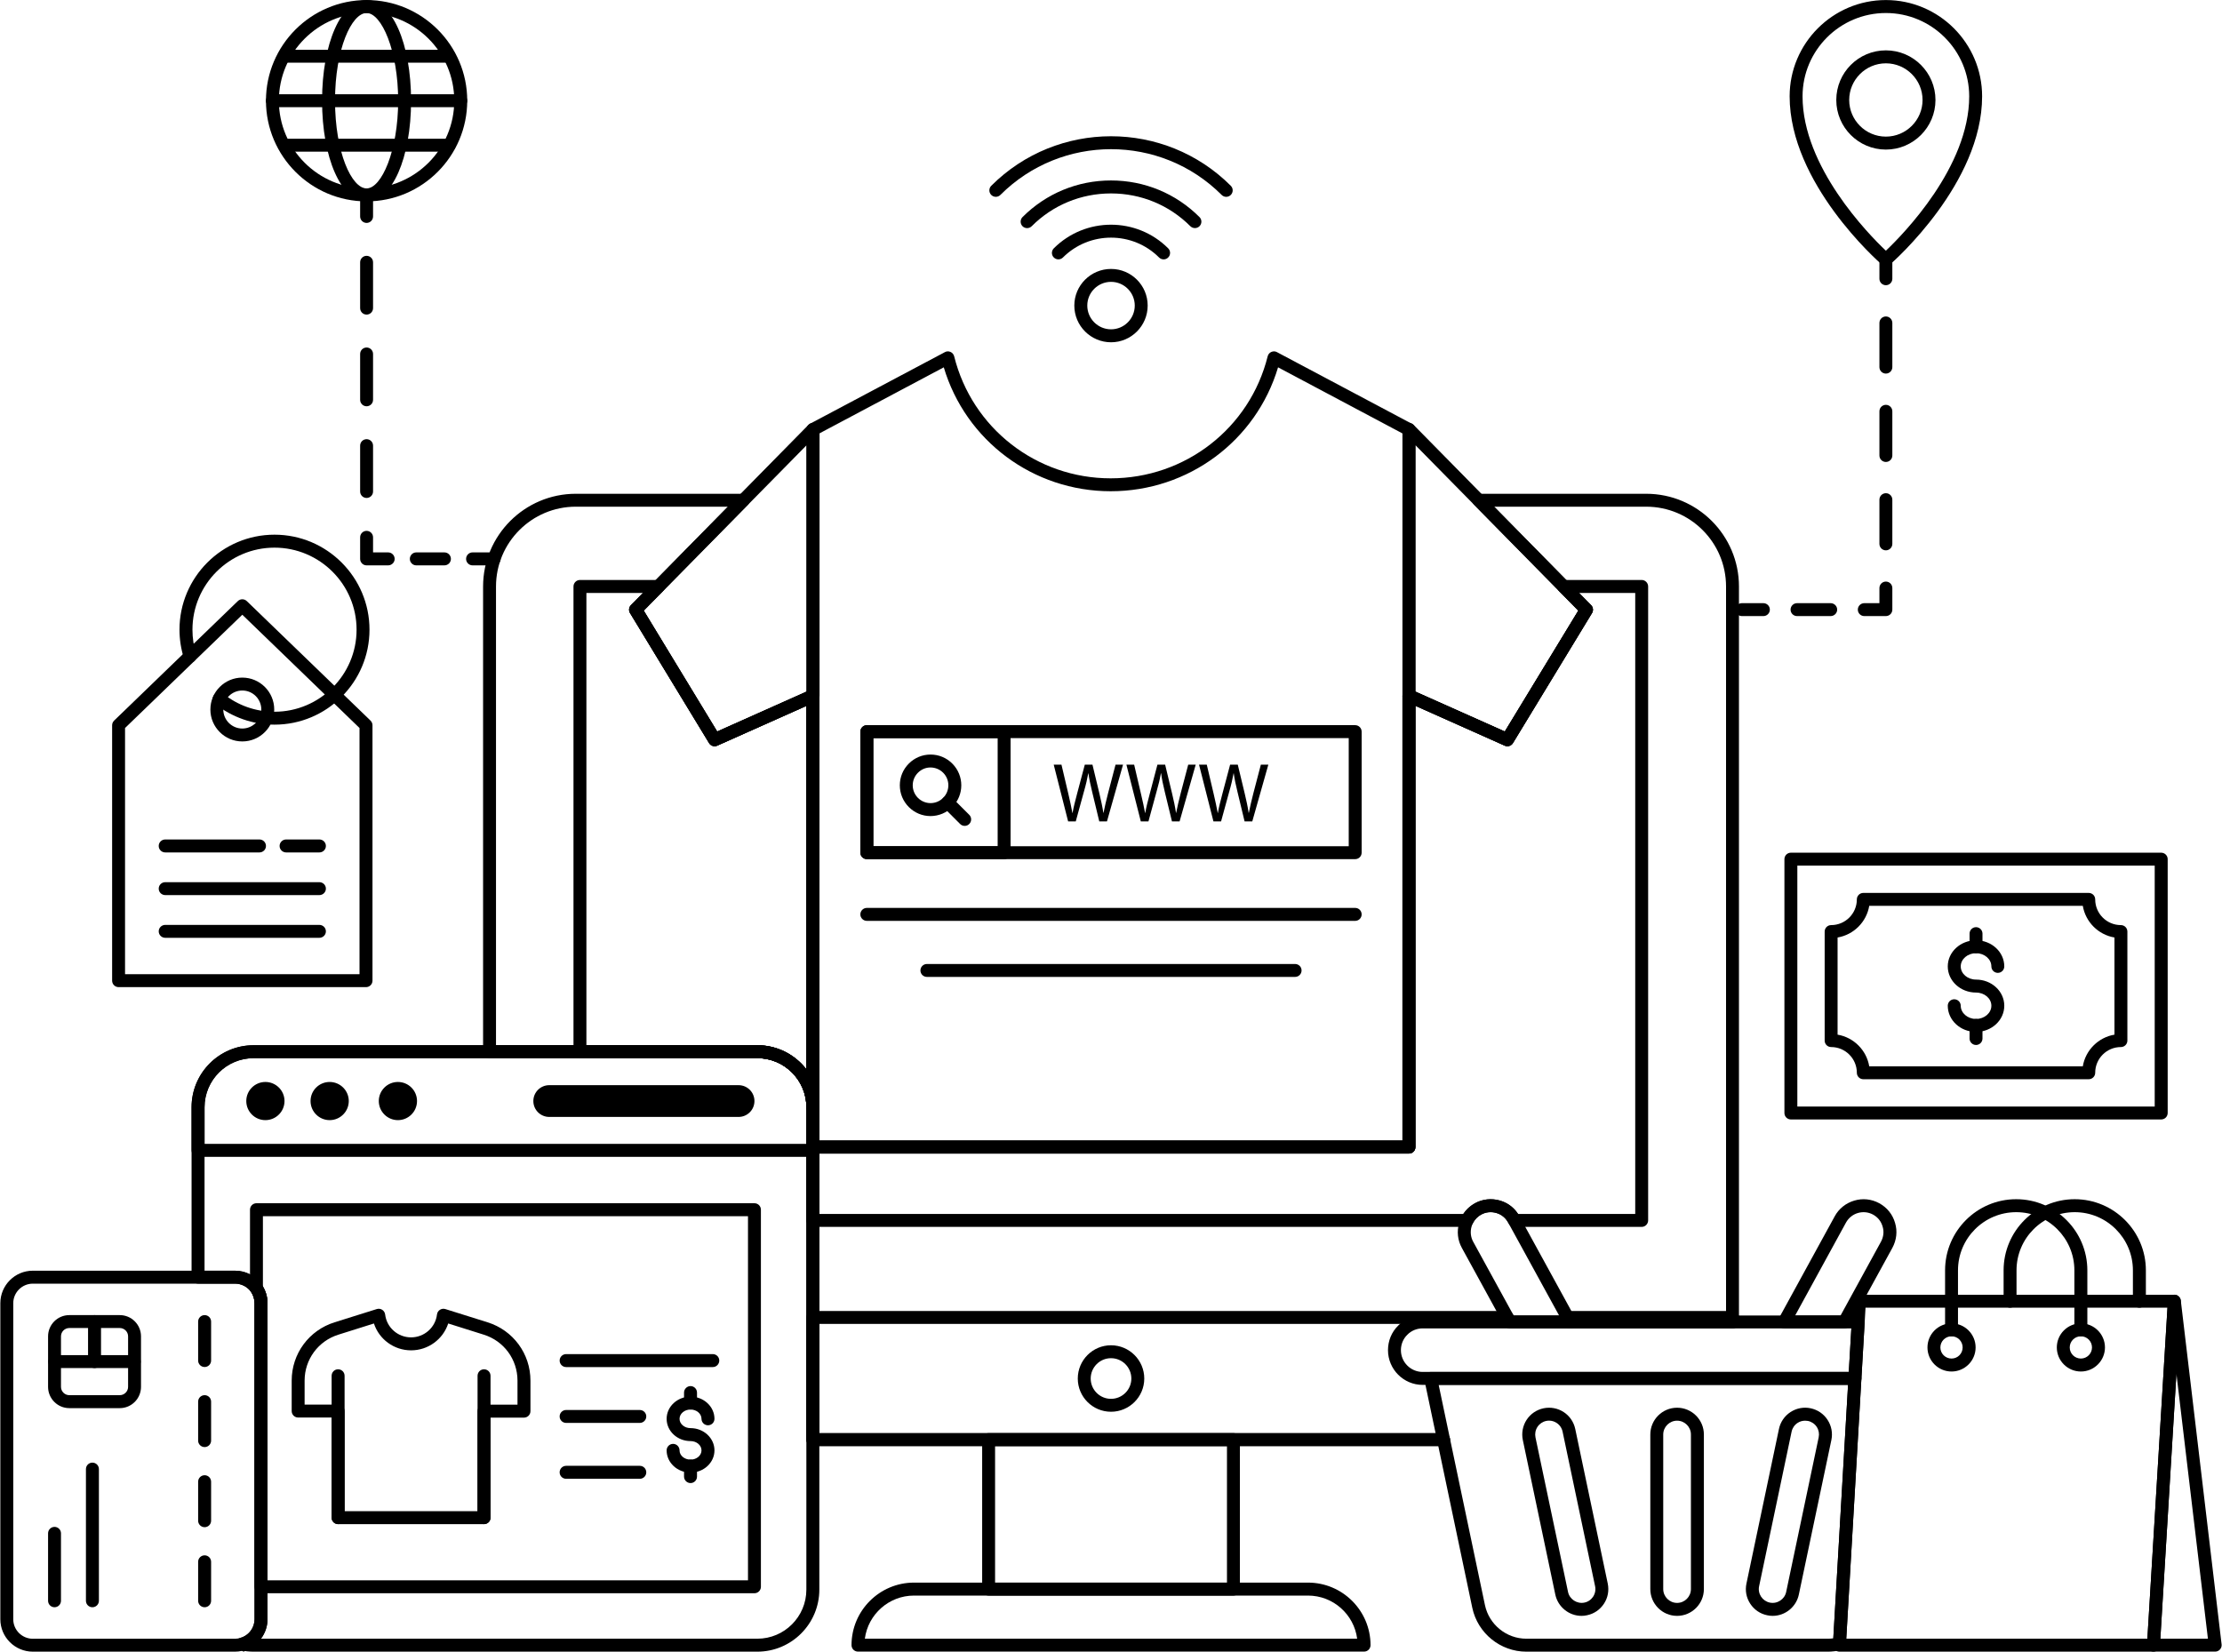 <?xml version="1.0" encoding="UTF-8"?>
<svg xmlns="http://www.w3.org/2000/svg" version="1.2" viewBox="0 0 4300 3198" width="1614" height="1200">
  <title>23210228_sacl_8</title>
  <style>
		.s0 { fill: #000000 } 
	</style>
  <g id="_Artboards_">
	</g>
  <g id="Layer 1">
    <g id="&lt;Group&gt;">
      <g id="&lt;Group&gt;">
        <g id="&lt;Group&gt;">
          <g id="&lt;Group&gt;">
            <g id="&lt;Group&gt;">
              <g id="&lt;Group&gt;">
                <path id="&lt;Path&gt;" class="s0" d="m3412.9 1192.8h-41.7c-7 0-12.6-5.6-12.6-12.5 0-6.9 5.6-12.5 12.6-12.5h41.7c6.9 0 12.5 5.6 12.5 12.5 0 6.9-5.6 12.5-12.5 12.5z"></path>
              </g>
            </g>
            <g id="&lt;Group&gt;">
              <g id="&lt;Group&gt;">
                <path id="&lt;Path&gt;" class="s0" d="m3543.1 1192.8h-65.1c-6.9 0-12.5-5.6-12.5-12.5 0-6.9 5.6-12.5 12.5-12.5h65.1c6.9 0 12.6 5.6 12.6 12.5 0 6.9-5.7 12.5-12.6 12.5z"></path>
              </g>
            </g>
            <g id="&lt;Group&gt;">
              <g id="&lt;Group&gt;">
                <path id="&lt;Path&gt;" class="s0" d="m3650 1192.8h-41.8c-6.9 0-12.5-5.6-12.5-12.5 0-6.9 5.6-12.5 12.5-12.5h29.3v-29.2c0-7 5.6-12.6 12.5-12.6 6.9 0 12.5 5.6 12.5 12.6v41.7c0 6.9-5.6 12.5-12.5 12.5z"></path>
              </g>
            </g>
            <g id="&lt;Group&gt;">
              <g id="&lt;Group&gt;">
                <path id="&lt;Compound Path&gt;" class="s0" d="m3650 1065.5c-6.9 0-12.5-5.6-12.5-12.5v-85.5c0-7 5.6-12.6 12.5-12.6 6.9 0 12.5 5.6 12.5 12.6v85.5c0 6.9-5.6 12.5-12.5 12.5zm0-171.1c-6.9 0-12.5-5.6-12.5-12.5v-85.5c0-7 5.6-12.6 12.5-12.6 6.9 0 12.5 5.6 12.5 12.6v85.5c0 6.9-5.6 12.5-12.5 12.5zm0-171.1c-6.9 0-12.5-5.6-12.5-12.5v-85.5c0-7 5.6-12.6 12.5-12.6 6.9 0 12.5 5.6 12.5 12.6v85.5c0 6.9-5.6 12.5-12.5 12.5z"></path>
              </g>
            </g>
            <g id="&lt;Group&gt;">
              <g id="&lt;Group&gt;">
                <path id="&lt;Path&gt;" class="s0" d="m3650 552.2c-6.9 0-12.5-5.6-12.5-12.5v-41.7c0-7 5.6-12.6 12.5-12.6 6.9 0 12.5 5.6 12.5 12.6v41.7c0 6.9-5.6 12.5-12.5 12.5z"></path>
              </g>
            </g>
          </g>
        </g>
        <g id="&lt;Group&gt;">
          <g id="&lt;Group&gt;">
            <path id="&lt;Compound Path&gt;" fill-rule="evenodd" class="s0" d="m3650 515c-2.9 0-5.9-1-8.2-3.1-7.3-6.3-178.1-157.2-178.1-325.4 0-102.8 83.6-186.4 186.3-186.4 102.7 0 186.3 83.6 186.3 186.4 0 168.2-170.8 319.1-178.1 325.4-2.3 2.1-5.3 3.1-8.2 3.1zm0-489.8c-88.9 0-161.3 72.3-161.3 161.3 0 136.5 127.3 266.7 161.3 298.9 34-32.2 161.3-162.4 161.3-298.9 0-89-72.4-161.3-161.3-161.3z"></path>
          </g>
        </g>
        <g id="&lt;Group&gt;">
          <g id="&lt;Group&gt;">
            <path id="&lt;Compound Path&gt;" fill-rule="evenodd" class="s0" d="m3650 289.6c-53 0-96-43.1-96-96 0-53 43-96.1 96-96.1 52.9 0 96 43.1 96 96.1 0 52.9-43.1 96-96 96zm0-167c-39.1 0-71 31.8-71 71 0 39.1 31.9 70.9 71 70.9 39.1 0 71-31.8 71-70.9 0-39.2-31.9-71-71-71z"></path>
          </g>
        </g>
      </g>
      <g id="&lt;Group&gt;">
        <g id="&lt;Group&gt;">
          <g id="&lt;Group&gt;">
            <g id="&lt;Group&gt;">
              <path id="&lt;Path&gt;" class="s0" d="m955.9 1094.6h-41.8c-6.9 0-12.5-5.6-12.5-12.5 0-7 5.6-12.6 12.5-12.6h41.8c6.9 0 12.5 5.6 12.5 12.6 0 6.9-5.6 12.5-12.5 12.5z"></path>
            </g>
          </g>
          <g id="&lt;Group&gt;">
            <g id="&lt;Group&gt;">
              <path id="&lt;Path&gt;" class="s0" d="m859.6 1094.6h-54.4c-6.9 0-12.5-5.6-12.5-12.5 0-7 5.6-12.6 12.5-12.6h54.4c7 0 12.6 5.6 12.6 12.6 0 6.9-5.6 12.5-12.6 12.5z"></path>
            </g>
          </g>
          <g id="&lt;Group&gt;">
            <g id="&lt;Group&gt;">
              <path id="&lt;Path&gt;" class="s0" d="m750.7 1094.6h-41.7c-6.9 0-12.5-5.6-12.5-12.5v-41.8c0-6.9 5.6-12.5 12.5-12.5 6.9 0 12.5 5.6 12.5 12.5v29.2h29.2c6.9 0 12.6 5.6 12.6 12.6 0 6.9-5.7 12.5-12.6 12.5z"></path>
            </g>
          </g>
          <g id="&lt;Group&gt;">
            <g id="&lt;Group&gt;">
              <path id="&lt;Compound Path&gt;" class="s0" d="m709 964.1c-6.9 0-12.5-5.6-12.5-12.5v-88.8c0-6.9 5.6-12.5 12.5-12.5 6.9 0 12.5 5.6 12.5 12.5v88.8c0 6.9-5.6 12.5-12.5 12.5zm0-177.5c-6.9 0-12.5-5.6-12.5-12.5v-88.8c0-6.9 5.6-12.5 12.5-12.5 6.9 0 12.5 5.6 12.5 12.5v88.8c0 6.9-5.6 12.5-12.5 12.5zm0-177.5c-6.9 0-12.5-5.6-12.5-12.5v-88.8c0-6.9 5.6-12.5 12.5-12.5 6.9 0 12.5 5.6 12.5 12.5v88.8c0 6.9-5.6 12.5-12.5 12.5z"></path>
            </g>
          </g>
          <g id="&lt;Group&gt;">
            <g id="&lt;Group&gt;">
              <path id="&lt;Path&gt;" class="s0" d="m709 431.6c-6.9 0-12.5-5.6-12.5-12.5v-41.8c0-6.9 5.6-12.5 12.5-12.5 6.9 0 12.5 5.6 12.5 12.5v41.8c0 6.9-5.6 12.5-12.5 12.5z"></path>
            </g>
          </g>
        </g>
        <g id="&lt;Group&gt;">
          <g id="&lt;Group&gt;">
            <g id="&lt;Group&gt;">
              <path id="&lt;Compound Path&gt;" fill-rule="evenodd" class="s0" d="m709 389.9c-107.4 0-194.8-87.5-194.8-195 0-107.4 87.4-194.8 194.8-194.8 107.4 0 194.8 87.4 194.8 194.8 0 107.5-87.4 195-194.8 195zm0-364.7c-93.6 0-169.8 76.1-169.8 169.7 0 93.7 76.2 169.9 169.8 169.9 93.6 0 169.7-76.2 169.7-169.9 0-93.6-76.1-169.7-169.7-169.7z"></path>
            </g>
          </g>
          <g id="&lt;Group&gt;">
            <g id="&lt;Group&gt;">
              <path id="&lt;Compound Path&gt;" fill-rule="evenodd" class="s0" d="m709 389.9c-49.1 0-86.2-83.8-86.2-195 0-111 37.1-194.8 86.2-194.8 49.1 0 86.1 83.8 86.1 194.8 0 111.2-37 195-86.1 195zm0-364.7c-28.9 0-61.1 69.7-61.1 169.7 0 100.1 32.2 169.9 61.1 169.9 28.8 0 61.1-72.6 61.1-169.9 0-97.1-32.3-169.7-61.1-169.7z"></path>
            </g>
          </g>
          <g id="&lt;Group&gt;">
            <g id="&lt;Group&gt;">
              <path id="&lt;Path&gt;" class="s0" d="m868.7 121.4h-313.8c-6.9 0-12.5-5.6-12.5-12.5 0-6.9 5.6-12.5 12.5-12.5h313.8c7 0 12.6 5.6 12.6 12.5 0 6.9-5.6 12.5-12.6 12.5z"></path>
            </g>
          </g>
          <g id="&lt;Group&gt;">
            <g id="&lt;Group&gt;">
              <path id="&lt;Path&gt;" class="s0" d="m891.3 207.5h-364.6c-6.9 0-12.5-5.6-12.5-12.5 0-6.9 5.6-12.5 12.5-12.5h364.6c6.9 0 12.5 5.6 12.5 12.5 0 6.9-5.6 12.5-12.5 12.5z"></path>
            </g>
          </g>
          <g id="&lt;Group&gt;">
            <g id="&lt;Group&gt;">
              <path id="&lt;Path&gt;" class="s0" d="m868.7 293.6h-313.8c-6.9 0-12.5-5.6-12.5-12.5 0-6.9 5.6-12.5 12.5-12.5h313.8c7 0 12.6 5.6 12.6 12.5 0 6.9-5.6 12.5-12.6 12.5z"></path>
            </g>
          </g>
        </g>
      </g>
      <g id="&lt;Group&gt;">
        <g id="&lt;Group&gt;">
          <g id="&lt;Group&gt;">
            <g id="&lt;Group&gt;">
              <g id="&lt;Group&gt;">
                <path id="&lt;Compound Path&gt;" fill-rule="evenodd" class="s0" d="m1572.9 2156.3c-7 0-12.6-5.6-12.6-12.6 0-52.3-42.5-95-94.8-95h-518.5c-6.9 0-12.5-5.6-12.5-12.5v-900.7c0-99 80.5-179.5 179.5-179.5h324.3c5 0 9.6 3 11.5 7.6 2 4.7 0.9 10.1-2.6 13.7l-201.7 204.9 142.1 234.1 180.1-80.4c3.9-1.7 8.4-1.3 12 1 3.5 2.3 5.7 6.2 5.7 10.5v796.3c0 7-5.6 12.6-12.5 12.6zm-613.4-132.6h506c38.5 0 72.9 18.3 94.8 46.7v-703.7l-172.5 76.9c-5.7 2.6-12.6 0.5-15.8-4.9l-153-251.8c-3-4.9-2.3-11.2 1.8-15.3l187.6-190.6h-294.4c-85.2 0-154.5 69.3-154.5 154.5z"></path>
              </g>
            </g>
            <g id="&lt;Group&gt;">
              <g id="&lt;Group&gt;">
                <g id="&lt;Group&gt;">
                  <path id="&lt;Path&gt;" class="s0" d="m2793.7 2799.8h-1220.8c-7 0-12.6-5.6-12.6-12.5v-566.4c0-6.9 5.6-12.5 12.6-12.5h1141.3v-861.2c0-4.2 2.2-8.2 5.7-10.5 3.6-2.3 8.1-2.7 12-0.9l180.4 80.5 142.3-234.1-201.7-204.9c-3.5-3.6-4.6-9-2.6-13.7 1.9-4.6 6.5-7.6 11.5-7.6h324.3c99 0 179.5 80.5 179.5 179.5v1423.9c0 6.9-5.6 12.5-12.5 12.5-6.9 0-12.5-5.6-12.5-12.5v-1423.9c0-85.2-69.3-154.5-154.5-154.5h-294.4l187.6 190.6c4.1 4.1 4.8 10.4 1.8 15.3l-153.1 251.8c-3.3 5.4-10.1 7.5-15.8 4.9l-172.9-77.1v854.4c0 6.9-5.6 12.5-12.5 12.5h-1141.4v541.4h1208.3c6.9 0 12.5 5.6 12.5 12.5 0 6.9-5.6 12.5-12.5 12.5z"></path>
                </g>
              </g>
            </g>
            <g id="&lt;Group&gt;">
              <g id="&lt;Group&gt;">
                <path id="&lt;Path&gt;" class="s0" d="m2793.7 2799.8h-1220.8c-7 0-12.6-5.6-12.6-12.5v-236.6c0-6.9 5.6-12.5 12.6-12.5h1344.2c6.9 0 12.5 5.6 12.5 12.5 0 6.9-5.6 12.5-12.5 12.5h-1331.7v211.6h1208.3c6.9 0 12.5 5.6 12.5 12.5 0 6.9-5.6 12.5-12.5 12.5z"></path>
              </g>
            </g>
            <g id="&lt;Group&gt;">
              <g id="&lt;Group&gt;">
                <path id="&lt;Path&gt;" class="s0" d="m3353.1 2571.9h-314.6c-4.6 0-8.8-2.5-11-6.6l-4.7-8.7c-2.1-3.8-2-8.5 0.3-12.3 2.2-3.8 6.3-6.1 10.7-6.1h319.3c6.9 0 12.5 5.6 12.5 12.5v8.7c0 6.9-5.6 12.5-12.5 12.5z"></path>
              </g>
            </g>
            <g id="&lt;Group&gt;">
              <g id="&lt;Group&gt;">
                <path id="&lt;Compound Path&gt;" fill-rule="evenodd" class="s0" d="m1572.9 2156.3c-7 0-12.6-5.6-12.6-12.6 0-52.3-42.5-95-94.8-95h-343.5c-6.9 0-12.5-5.6-12.5-12.5v-900.7c0-6.9 5.6-12.6 12.5-12.6h152c5 0 9.6 3.1 11.5 7.7 2 4.7 0.9 10.1-2.6 13.7l-37.4 37.9 142.1 234.1 180.1-80.4c3.9-1.7 8.4-1.3 12 1 3.5 2.3 5.7 6.2 5.7 10.5v796.3c0 7-5.6 12.6-12.5 12.6zm-438.4-132.6h331c38.5 0 72.9 18.3 94.8 46.7v-703.7l-172.5 76.9c-5.7 2.6-12.6 0.5-15.8-4.9l-153-251.8c-3-4.9-2.3-11.2 1.8-15.3l23.2-23.6h-109.5z"></path>
              </g>
            </g>
            <g id="&lt;Group&gt;">
              <g id="&lt;Group&gt;">
                <path id="&lt;Compound Path&gt;" fill-rule="evenodd" class="s0" d="m3177.3 2375.4h-246.5c-4.6 0-8.8-2.5-11-6.5l-1-1.9c-5-9.2-13.1-15.8-22.8-18.5-10.1-3-20.5-1.8-29.5 3.1-7 4-12.6 9.8-15.9 16.7-2.1 4.3-6.5 7.1-11.3 7.1h-1266.4c-7 0-12.6-5.7-12.6-12.6v-141.9c0-6.9 5.6-12.5 12.6-12.5h1141.3v-861.2c0-4.2 2.2-8.2 5.7-10.5 3.6-2.3 8.1-2.7 12-0.9l180.4 80.5 142.3-234.1-37.4-37.9c-3.5-3.6-4.5-9-2.6-13.7 1.9-4.6 6.5-7.7 11.6-7.7h151.1c6.9 0 12.5 5.7 12.5 12.6v1227.3c0 6.9-5.6 12.6-12.5 12.6zm-239.3-25.1h226.8v-1202.3h-108.7l23.2 23.6c4.1 4.1 4.8 10.4 1.8 15.3l-153.1 251.8c-3.3 5.4-10.1 7.5-15.8 4.9l-172.9-77.1v854.4c0 6.9-5.6 12.5-12.5 12.5h-1141.4v116.9h1246.6c5.6-8.4 13.2-15.4 22.4-20.6 14.9-8.2 32.1-10 48.5-5.3 14.5 4.1 26.8 13.2 35.1 25.9z"></path>
              </g>
            </g>
            <g id="&lt;Group&gt;">
              <g id="&lt;Group&gt;">
                <g id="&lt;Group&gt;">
                  <path id="&lt;Compound Path&gt;" fill-rule="evenodd" class="s0" d="m2387 3089.2h-473.9c-6.9 0-12.5-5.6-12.5-12.5v-289.4c0-6.9 5.6-12.6 12.5-12.6h473.9c6.9 0 12.5 5.7 12.5 12.6v289.4c0 6.9-5.6 12.5-12.5 12.5zm-461.4-25.1h448.9v-264.3h-448.9z"></path>
                </g>
              </g>
              <g id="&lt;Group&gt;">
                <g id="&lt;Group&gt;">
                  <path id="&lt;Compound Path&gt;" fill-rule="evenodd" class="s0" d="m2639.9 3197.7h-979.7c-6.9 0-12.5-5.6-12.5-12.5 0-66.8 54.3-121.1 121-121.1h762.6c66.8 0 121.1 54.3 121.1 121.1 0 6.9-5.6 12.5-12.5 12.5zm-966.4-25h953c-6.1-47.1-46.5-83.5-95.2-83.5h-762.6c-48.7 0-89 36.4-95.2 83.5z"></path>
                </g>
              </g>
              <g id="&lt;Group&gt;">
                <g id="&lt;Group&gt;">
                  <path id="&lt;Compound Path&gt;" fill-rule="evenodd" class="s0" d="m2150 2733.3c-35.5 0-64.3-28.8-64.3-64.3 0-35.5 28.8-64.4 64.3-64.4 35.5 0 64.4 28.9 64.4 64.4 0 35.5-28.9 64.3-64.4 64.3zm0-103.7c-21.7 0-39.3 17.7-39.3 39.4 0 21.7 17.6 39.3 39.3 39.3 21.7 0 39.4-17.6 39.4-39.3 0-21.7-17.7-39.4-39.4-39.4z"></path>
                </g>
              </g>
            </g>
          </g>
          <g id="&lt;Group&gt;">
            <g id="&lt;Group&gt;">
              <g id="&lt;Group&gt;">
                <g id="&lt;Group&gt;">
                  <path id="&lt;Compound Path&gt;" fill-rule="evenodd" class="s0" d="m2917.3 1444.8c-1.7 0-3.4-0.4-5.1-1.1l-190.6-85.1c-4.5-2-7.4-6.5-7.4-11.4v-515.9c0-5.1 3.1-9.7 7.8-11.6 4.7-2 10.1-0.8 13.7 2.8l343.6 349.2c4.1 4.1 4.8 10.4 1.8 15.3l-153.1 251.8c-2.3 3.8-6.4 6-10.7 6zm-178-105.7l173 77.2 142.4-234-315.4-320.4z"></path>
                </g>
              </g>
            </g>
            <g id="&lt;Group&gt;">
              <g id="&lt;Group&gt;">
                <path id="&lt;Compound Path&gt;" fill-rule="evenodd" class="s0" d="m2726.8 2233.4h-1153.9c-6.9 0-12.5-5.6-12.5-12.6v-1389.2c0-4.6 2.6-8.9 6.6-11l261.4-138.8c3.3-1.9 7.4-2 10.9-0.4 3.6 1.5 6.1 4.7 7.1 8.4 34.6 139.1 159.2 236.3 303 236.3 144.4 0 269.3-97.2 303.9-236.3 1-3.8 3.5-6.9 7.1-8.4 3.5-1.6 7.6-1.5 10.9 0.4l261.4 138.8c4 2.1 6.6 6.4 6.6 11v1389.2c0 7-5.6 12.6-12.5 12.6zm-1141.4-25.1h1128.9v-1369.1l-240.9-128c-42.5 142.1-173.5 239.9-324 239.9-150 0-280.7-97.8-323.1-239.9l-240.9 128z"></path>
              </g>
            </g>
            <g id="&lt;Group&gt;">
              <g id="&lt;Group&gt;">
                <path id="&lt;Compound Path&gt;" fill-rule="evenodd" class="s0" d="m1382.7 1444.8c-4.2 0-8.3-2.2-10.7-6l-153.1-251.8c-3-4.9-2.2-11.2 1.8-15.3l343.7-349.2c3.5-3.6 9-4.8 13.6-2.8 4.8 1.9 7.8 6.5 7.8 11.6v515.9c0 4.9-2.9 9.4-7.4 11.4l-190.6 85.1c-1.6 0.7-3.3 1.1-5.1 1.1zm-137.3-262.5l142.3 234 173.1-77.2v-477.2z"></path>
              </g>
            </g>
          </g>
          <g id="&lt;Group&gt;">
            <g id="&lt;Group&gt;">
              <g id="&lt;Group&gt;">
                <g id="&lt;Group&gt;">
                  <path id="&lt;Compound Path&gt;" fill-rule="evenodd" class="s0" d="m2622.7 1663.4h-945.3c-6.9 0-12.6-5.6-12.6-12.5v-234.3c0-7 5.7-12.6 12.6-12.6h945.3c6.9 0 12.5 5.6 12.5 12.6v234.3c0 6.9-5.6 12.5-12.5 12.5zm-932.8-25h920.3v-209.3h-920.3z"></path>
                </g>
              </g>
              <g id="&lt;Group&gt;">
                <g id="&lt;Group&gt;">
                  <path id="&lt;Compound Path&gt;" fill-rule="evenodd" class="s0" d="m1943.1 1663.4h-265.7c-6.9 0-12.6-5.6-12.6-12.5v-234.3c0-7 5.7-12.6 12.6-12.6h265.7c6.9 0 12.5 5.6 12.5 12.6v234.3c0 6.9-5.6 12.5-12.5 12.5zm-253.2-25h240.7v-209.3h-240.7z"></path>
                </g>
              </g>
              <g id="&lt;Group&gt;">
                <g id="&lt;Group&gt;">
                  <g id="&lt;Group&gt;">
                    <path id="&lt;Compound Path&gt;" fill-rule="evenodd" class="s0" d="m1800.6 1580c-15.8 0-30.7-6.2-41.9-17.4-11.3-11.3-17.5-26.3-17.5-42.2 0-15.9 6.2-30.8 17.5-42.1 11.2-11.2 26.1-17.4 41.9-17.4q0.1 0 0.1 0c15.9 0 30.9 6.2 42.1 17.5 23.2 23.2 23.2 60.9 0 84-11.2 11.3-26.2 17.5-42.1 17.6q0 0-0.1 0zm0-94.1c-9.1 0-17.7 3.6-24.2 10.1-6.6 6.6-10.2 15.2-10.2 24.4 0 9.2 3.6 17.9 10.2 24.5 6.5 6.4 15.1 10 24.2 10q0.1 0 0.1 0c9.2 0 17.9-3.6 24.4-10.2 13.4-13.4 13.4-35.2 0-48.6-6.5-6.5-15.2-10.1-24.4-10.2q0 0-0.1 0z"></path>
                  </g>
                </g>
                <g id="&lt;Group&gt;">
                  <g id="&lt;Group&gt;">
                    <path id="&lt;Path&gt;" class="s0" d="m1866.8 1599c-3.3 0-6.4-1.2-8.9-3.7l-32.8-32.8c-4.9-4.9-4.9-12.8 0-17.7 4.9-4.9 12.8-4.9 17.7 0l32.8 32.8c4.9 4.9 4.9 12.8 0 17.7-2.4 2.5-5.6 3.7-8.8 3.7z"></path>
                  </g>
                </g>
              </g>
            </g>
            <g id="&lt;Group&gt;">
              <g id="&lt;Group&gt;">
                <path id="&lt;Compound Path&gt;" class="s0" d="m2067 1590.3l-27.9-109.9h15l13.1 55.6c3.2 13.7 6.2 27.4 8.1 38h0.3c1.8-11 5.3-24 9-38.2l14.7-55.4h14.8l13.4 55.7c3.1 13.1 6 26.1 7.7 37.7h0.3c2.3-12.1 5.4-24.3 8.8-38l14.5-55.4h14.5l-31.1 109.9h-14.9l-13.8-57.3c-3.4-14-5.7-24.8-7.2-35.8h-0.3c-2 10.9-4.4 21.6-8.5 35.8l-15.7 57.3z"></path>
              </g>
              <g id="&lt;Group&gt;">
                <path id="&lt;Compound Path&gt;" class="s0" d="m2207.7 1590.3l-27.9-109.9h15l13 55.6c3.3 13.7 6.2 27.4 8.2 38h0.3c1.8-11 5.2-24 9-38.2l14.6-55.4h14.9l13.4 55.7c3.1 13.1 6 26.1 7.6 37.7h0.3c2.3-12.1 5.4-24.3 8.8-38l14.6-55.4h14.5l-31.2 109.9h-14.8l-13.9-57.3c-3.4-14-5.7-24.8-7.1-35.8h-0.4c-1.9 10.9-4.4 21.6-8.5 35.8l-15.6 57.3z"></path>
              </g>
              <g id="&lt;Group&gt;">
                <path id="&lt;Compound Path&gt;" class="s0" d="m2348.3 1590.3l-27.9-109.9h15l13.1 55.6c3.2 13.7 6.2 27.4 8.1 38h0.3c1.8-11 5.3-24 9-38.2l14.7-55.4h14.8l13.4 55.7c3.1 13.1 6 26.1 7.7 37.7h0.3c2.3-12.1 5.4-24.3 8.8-38l14.5-55.4h14.5l-31.1 109.9h-14.9l-13.8-57.3c-3.4-14-5.7-24.8-7.2-35.8h-0.3c-2 10.9-4.4 21.6-8.5 35.8l-15.7 57.3z"></path>
              </g>
            </g>
          </g>
          <g id="&lt;Group&gt;">
            <g id="&lt;Group&gt;">
              <path id="&lt;Path&gt;" class="s0" d="m2622.7 1782.9h-945.3c-6.9 0-12.6-5.6-12.6-12.5 0-7 5.7-12.6 12.6-12.6h945.3c6.9 0 12.5 5.6 12.5 12.6 0 6.9-5.6 12.5-12.5 12.5z"></path>
            </g>
          </g>
          <g id="&lt;Group&gt;">
            <g id="&lt;Group&gt;">
              <path id="&lt;Path&gt;" class="s0" d="m2506.4 1891.4h-712.8c-6.9 0-12.5-5.6-12.5-12.5 0-6.9 5.6-12.5 12.5-12.5h712.8c6.9 0 12.5 5.6 12.5 12.5 0 6.9-5.6 12.5-12.5 12.5z"></path>
            </g>
          </g>
        </g>
        <g id="&lt;Group&gt;">
          <g id="&lt;Group&gt;">
            <g id="&lt;Group&gt;">
              <g id="&lt;Group&gt;">
                <g id="&lt;Group&gt;">
                  <path id="&lt;Compound Path&gt;" fill-rule="evenodd" class="s0" d="m1465.5 3197.8h-975.4c-8.4 0-16.6-0.9-24.2-2.5-5.6-1.2-9.7-6-9.9-11.8-0.2-5.7 3.6-10.9 9.1-12.5 15.9-4.5 27-19.4 27-36v-611.9c0-7.6-2.3-15.2-6.7-21.7-7-10.1-18.7-16.2-31.2-16.2h-71.5c-6.9 0-12.5-5.6-12.5-12.5v-329c0-66.2 53.8-120 119.9-120h975.4c66.1 0 119.9 53.8 119.9 120v934c0 66.2-53.8 120.1-119.9 120.1zm-961-25.1h961c52.3 0 94.8-42.6 94.8-95v-934c0-52.3-42.5-95-94.8-95h-975.4c-52.3 0-94.8 42.7-94.8 95v316.5h58.9c20.7 0 40.1 10.1 51.9 27.1 7.3 10.8 11.1 23.2 11.1 35.8v611.9c0 13.9-4.7 27.1-12.7 37.7z"></path>
                </g>
              </g>
              <g id="&lt;Group&gt;">
                <g id="&lt;Group&gt;">
                  <path id="&lt;Compound Path&gt;" fill-rule="evenodd" class="s0" d="m1459.8 3084.7h-955.2c-6.9 0-12.5-5.6-12.5-12.5v-549.1c0-7.6-2.3-15.2-6.7-21.7-1.4-2.1-2.1-4.5-2.1-7v-152.3c0-6.9 5.6-12.5 12.5-12.5h964c6.9 0 12.5 5.6 12.5 12.5v730.1c0 6.9-5.6 12.5-12.5 12.5zm-942.6-25h930.1v-705h-939v136.1c5.8 9.9 8.9 21 8.9 32.3z"></path>
                </g>
              </g>
              <g id="&lt;Group&gt;">
                <g id="&lt;Group&gt;">
                  <path id="&lt;Compound Path&gt;" fill-rule="evenodd" class="s0" d="m1572.9 2239.8h-1190.1c-7 0-12.6-5.6-12.6-12.5v-83.6c0-66.2 53.8-120 120-120h975.3c66.1 0 119.9 53.8 119.9 120v83.6c0 6.9-5.6 12.5-12.5 12.5zm-1177.6-25.1h1165.1v-71c0-52.4-42.6-94.9-94.9-94.9h-975.3c-52.4 0-94.9 42.5-94.9 94.9z"></path>
                </g>
              </g>
            </g>
            <g id="&lt;Group&gt;">
              <g id="&lt;Group&gt;">
                <path id="&lt;Path&gt;" class="s0" d="m550.1 2131.7c0 20.5-16.7 37-37 37-20.4 0-37-16.5-37-37 0-20.4 16.6-36.9 37-36.9 20.3 0 37 16.5 37 36.9z"></path>
              </g>
            </g>
            <g id="&lt;Group&gt;">
              <g id="&lt;Group&gt;">
                <path id="&lt;Path&gt;" class="s0" d="m674.5 2131.7c0 20.5-16.7 37-37 37-20.4 0-37-16.5-37-37 0-20.4 16.6-36.9 37-36.9 20.3 0 37 16.5 37 36.9z"></path>
              </g>
            </g>
            <g id="&lt;Group&gt;">
              <g id="&lt;Group&gt;">
                <path id="&lt;Path&gt;" class="s0" d="m806.6 2131.7c0 20.5-16.6 37-37 37-20.3 0-37-16.5-37-37 0-20.4 16.7-36.9 37-36.9 20.4 0 37 16.5 37 36.9z"></path>
              </g>
            </g>
            <g id="&lt;Group&gt;">
              <g id="&lt;Group&gt;">
                <path id="&lt;Path&gt;" class="s0" d="m1062.6 2101c-17 0-30.8 13.7-30.8 30.7 0 17.1 13.8 30.8 30.8 30.8h366.4c17 0 30.8-13.7 30.8-30.8 0-17-13.8-30.7-30.8-30.7z"></path>
              </g>
            </g>
          </g>
          <g id="&lt;Group&gt;">
            <g id="&lt;Group&gt;">
              <g id="&lt;Group&gt;">
                <path id="&lt;Compound Path&gt;" fill-rule="evenodd" class="s0" d="m936.3 2950.9h-282.5c-6.9 0-12.5-5.6-12.5-12.5v-193.9h-64.8c-6.9 0-12.5-5.6-12.5-12.5v-59c0-52 33.4-97.4 83.1-112.9l81.6-25.6c3.5-1.1 7.4-0.6 10.5 1.4 3.1 2 5.2 5.3 5.7 9 3 25.4 24.6 44.4 50.2 44.4 25.6 0 47.2-19.1 50.2-44.4 0.5-3.7 2.5-7 5.7-9 3.1-2 7-2.5 10.5-1.4l81.6 25.6c49.7 15.5 83.1 60.9 83.1 112.9v59.2c0 6.9-5.6 12.5-12.5 12.5h-64.8v193.7c0 6.9-5.6 12.5-12.6 12.5zm-269.9-25.1h257.4v-193.6c0-7 5.6-12.6 12.5-12.6h64.8v-46.6c0-41-26.3-76.8-65.5-89l-68.6-21.6c-10 30.5-38.7 52-71.9 52-33.2 0-62-21.5-71.9-52l-68.6 21.6c-39.2 12.2-65.6 48-65.6 89v46.5h64.8c7 0 12.6 5.6 12.6 12.5z"></path>
              </g>
            </g>
            <g id="&lt;Group&gt;">
              <g id="&lt;Group&gt;">
                <path id="&lt;Path&gt;" class="s0" d="m936.3 2950.9c-6.9 0-12.5-5.6-12.5-12.5v-274.7c0-7 5.6-12.6 12.5-12.6 7 0 12.6 5.6 12.6 12.6v274.7c0 6.9-5.6 12.5-12.6 12.5z"></path>
              </g>
            </g>
            <g id="&lt;Group&gt;">
              <g id="&lt;Group&gt;">
                <path id="&lt;Path&gt;" class="s0" d="m653.8 2950.9c-6.9 0-12.5-5.6-12.5-12.5v-274.7c0-7 5.6-12.6 12.5-12.6 7 0 12.6 5.6 12.6 12.6v274.7c0 6.9-5.6 12.5-12.6 12.5z"></path>
              </g>
            </g>
            <g id="&lt;Group&gt;">
              <g id="&lt;Group&gt;">
                <path id="&lt;Path&gt;" class="s0" d="m1379.2 2646.8h-284c-6.9 0-12.5-5.7-12.5-12.6 0-6.9 5.6-12.5 12.5-12.5h284c6.9 0 12.5 5.6 12.5 12.5 0 6.9-5.6 12.6-12.5 12.6z"></path>
              </g>
            </g>
            <g id="&lt;Group&gt;">
              <g id="&lt;Group&gt;">
                <path id="&lt;Path&gt;" class="s0" d="m1237.9 2754.9h-142.7c-6.9 0-12.5-5.6-12.5-12.5 0-6.9 5.6-12.5 12.5-12.5h142.7c6.9 0 12.5 5.6 12.5 12.5 0 6.9-5.6 12.5-12.5 12.5z"></path>
              </g>
            </g>
            <g id="&lt;Group&gt;">
              <g id="&lt;Group&gt;">
                <path id="&lt;Path&gt;" class="s0" d="m1237.9 2863.1h-142.7c-6.9 0-12.5-5.6-12.5-12.5 0-7 5.6-12.6 12.5-12.6h142.7c6.9 0 12.5 5.6 12.5 12.6 0 6.9-5.6 12.5-12.5 12.5z"></path>
              </g>
            </g>
          </g>
          <g id="&lt;Group&gt;">
            <g id="&lt;Group&gt;">
              <g id="&lt;Group&gt;">
                <path id="&lt;Path&gt;" class="s0" d="m1336.1 2851.1c-25.6 0-46.3-19.3-46.3-43 0-7 5.6-12.6 12.5-12.6 6.9 0 12.5 5.6 12.5 12.6 0 9.9 9.5 17.9 21.3 17.9 11.7 0 21.2-8 21.2-17.9 0-10-9.5-18-21.2-18-25.6 0-46.3-19.3-46.3-43.1 0-23.7 20.7-43 46.3-43 25.5 0 46.3 19.3 46.3 43 0 6.9-5.6 12.5-12.5 12.5-7 0-12.6-5.6-12.6-12.5 0-9.9-9.5-18-21.2-18-11.8 0-21.3 8.1-21.3 18 0 9.9 9.5 18 21.3 18 25.5 0 46.3 19.3 46.3 43.1 0 23.7-20.8 43-46.3 43z"></path>
              </g>
            </g>
            <g id="&lt;Group&gt;">
              <g id="&lt;Group&gt;">
                <path id="&lt;Path&gt;" class="s0" d="m1336.1 2729c-6.9 0-12.6-5.6-12.6-12.5v-20.3c0-6.9 5.7-12.6 12.6-12.6 6.9 0 12.5 5.7 12.5 12.6v20.3c0 6.9-5.6 12.5-12.5 12.5z"></path>
              </g>
            </g>
            <g id="&lt;Group&gt;">
              <g id="&lt;Group&gt;">
                <path id="&lt;Path&gt;" class="s0" d="m1336.1 2871.4c-6.9 0-12.6-5.6-12.6-12.5v-20.3c0-6.9 5.7-12.6 12.6-12.6 6.9 0 12.5 5.7 12.5 12.6v20.3c0 6.9-5.6 12.5-12.5 12.5z"></path>
              </g>
            </g>
          </g>
        </g>
        <g id="&lt;Group&gt;">
          <g id="&lt;Group&gt;">
            <g id="&lt;Group&gt;">
              <path id="&lt;Compound Path&gt;" fill-rule="evenodd" class="s0" d="m471.5 3197.9l-3.9-1.6q-6.4 1.5-13.4 1.5h-391.3c-34.7 0-62.9-28.2-62.9-62.8v-611.9c0-34.7 28.2-62.9 62.9-62.9h391.3c20.7 0 40.1 10.1 51.9 27.1 7.3 10.8 11.1 23.2 11.1 35.8v611.9c0 26.6-17.1 50.4-41.9 59.1zm-408.6-712.6c-20.9 0-37.9 17-37.9 37.9v611.8c0 20.8 17 37.8 37.9 37.8h391.3c3.7 0 7.2-0.6 10.2-1.6l4.5-1.5c13.8-5.7 23.2-19.4 23.2-34.7v-611.8c0-7.7-2.3-15.2-6.7-21.8-7.1-10-18.7-16.1-31.2-16.1z"></path>
            </g>
          </g>
          <g id="&lt;Group&gt;">
            <g id="&lt;Group&gt;">
              <g id="&lt;Group&gt;">
                <path id="&lt;Path&gt;" class="s0" d="m395.5 3111.8c-7 0-12.6-5.6-12.6-12.5v-75.5c0-6.9 5.6-12.5 12.6-12.5 6.9 0 12.5 5.6 12.5 12.5v75.5c0 6.9-5.6 12.5-12.5 12.5z"></path>
              </g>
            </g>
            <g id="&lt;Group&gt;">
              <g id="&lt;Group&gt;">
                <path id="&lt;Path&gt;" class="s0" d="m395.5 2956.8c-7 0-12.6-5.6-12.6-12.5v-75.5c0-7 5.6-12.6 12.6-12.6 6.9 0 12.5 5.6 12.5 12.6v75.5c0 6.9-5.6 12.5-12.5 12.5z"></path>
              </g>
            </g>
            <g id="&lt;Group&gt;">
              <g id="&lt;Group&gt;">
                <path id="&lt;Path&gt;" class="s0" d="m395.5 2801.7c-7 0-12.6-5.6-12.6-12.5v-75.5c0-6.9 5.6-12.5 12.6-12.5 6.9 0 12.5 5.6 12.5 12.5v75.5c0 6.9-5.6 12.5-12.5 12.5z"></path>
              </g>
            </g>
            <g id="&lt;Group&gt;">
              <g id="&lt;Group&gt;">
                <path id="&lt;Path&gt;" class="s0" d="m395.5 2646.7c-7 0-12.6-5.6-12.6-12.5v-75.5c0-6.9 5.6-12.5 12.6-12.5 6.9 0 12.5 5.6 12.5 12.5v75.5c0 6.9-5.6 12.5-12.5 12.5z"></path>
              </g>
            </g>
          </g>
          <g id="&lt;Group&gt;">
            <g id="&lt;Group&gt;">
              <path id="&lt;Path&gt;" class="s0" d="m104.9 3111.8c-6.9 0-12.5-5.6-12.5-12.5v-130.6c0-6.9 5.6-12.5 12.5-12.5 6.9 0 12.5 5.6 12.5 12.5v130.6c0 6.9-5.6 12.5-12.5 12.5z"></path>
            </g>
          </g>
          <g id="&lt;Group&gt;">
            <g id="&lt;Group&gt;">
              <path id="&lt;Path&gt;" class="s0" d="m178.2 3111.8c-6.9 0-12.5-5.6-12.5-12.5v-255c0-6.9 5.6-12.5 12.5-12.5 7 0 12.6 5.6 12.6 12.5v255c0 6.9-5.6 12.5-12.6 12.5z"></path>
            </g>
          </g>
          <g id="&lt;Group&gt;">
            <g id="&lt;Group&gt;">
              <path id="&lt;Compound Path&gt;" fill-rule="evenodd" class="s0" d="m231.2 2726.3h-97.7c-22.7 0-41.1-18.5-41.1-41.2v-97.8c0-22.7 18.4-41.1 41.1-41.1h97.7c22.7 0 41.1 18.4 41.1 41.1v97.8c0 22.7-18.4 41.2-41.1 41.2zm-97.7-155.1c-8.8 0-16.1 7.2-16.1 16.1v97.8c0 8.9 7.3 16.1 16.1 16.1h97.7c8.8 0 16.1-7.2 16.1-16.1v-97.8c0-8.9-7.3-16.1-16.1-16.1z"></path>
            </g>
          </g>
          <g id="&lt;Group&gt;">
            <g id="&lt;Group&gt;">
              <path id="&lt;Path&gt;" class="s0" d="m259.2 2648.7h-153.7c-6.9 0-12.5-5.6-12.5-12.5 0-6.9 5.6-12.5 12.5-12.5h153.7c6.9 0 12.5 5.6 12.5 12.5 0 6.9-5.6 12.5-12.5 12.5z"></path>
            </g>
          </g>
          <g id="&lt;Group&gt;">
            <g id="&lt;Group&gt;">
              <path id="&lt;Path&gt;" class="s0" d="m182.3 2648.7c-6.9 0-12.5-5.6-12.5-12.5v-77.5c0-6.9 5.6-12.5 12.5-12.5 7 0 12.6 5.6 12.6 12.5v77.5c0 6.9-5.6 12.5-12.6 12.5z"></path>
            </g>
          </g>
        </g>
        <g id="&lt;Group&gt;">
          <g id="&lt;Group&gt;">
            <g id="&lt;Group&gt;">
              <g id="&lt;Group&gt;">
                <g id="&lt;Group&gt;">
                  <path id="&lt;Compound Path&gt;" fill-rule="evenodd" class="s0" d="m3569.7 2571.9h-116.4c-4.4 0-8.5-2.3-10.8-6.1-2.2-3.8-2.3-8.6-0.2-12.4l108.6-198.4c8.1-14.9 21.6-25.7 37.9-30.5 16.3-4.9 33.5-3 48.4 5.1 15.1 8.2 26 21.8 30.6 38.2 4.8 15.8 3 33-5.3 48.3q0 0 0 0l-81.8 149.3c-2.2 4-6.4 6.5-11 6.5zm-95.3-25h87.9l78.2-142.8c5-9.3 6.2-19.7 3.2-29.2-2.8-10.2-9.4-18.3-18.5-23.3-9.1-4.9-19.4-6-29.4-3.1-9.8 2.9-18 9.5-23 18.5zm177.1-136.8h0.2z"></path>
                </g>
              </g>
            </g>
          </g>
          <g id="&lt;Group&gt;">
            <g id="&lt;Group&gt;">
              <g id="&lt;Group&gt;">
                <g id="&lt;Group&gt;">
                  <path id="&lt;Compound Path&gt;" fill-rule="evenodd" class="s0" d="m3038.5 2571.9h-116.5c-4.6 0-8.8-2.5-11-6.5l-81.8-149.3c-8.2-14.9-10.1-32.1-5.2-48.5 4.8-16.3 15.6-29.8 30.5-38 14.8-8.1 32-9.9 48.4-5.2 16.2 4.6 29.7 15.5 37.9 30.6l108.7 198.4c2.1 3.8 2 8.6-0.2 12.4-2.3 3.8-6.4 6.1-10.8 6.1zm-109.1-25h88l-98.6-179.9c-5-9.2-13.1-15.8-22.8-18.5-10.1-3-20.5-1.8-29.5 3.1-9 4.9-15.6 13.1-18.5 23.1-2.9 9.9-1.8 20.4 3.1 29.4z"></path>
                </g>
              </g>
            </g>
          </g>
          <g id="&lt;Group&gt;">
            <g id="&lt;Group&gt;">
              <path id="&lt;Compound Path&gt;" fill-rule="evenodd" class="s0" d="m3537.6 3197.8h-583.6c-50.2 0-94.2-35.7-104.6-84.9l-92.8-441.6c-0.8-3.7 0.1-7.5 2.5-10.4 2.4-3 6-4.7 9.7-4.7h821.3c3.4 0 6.7 1.4 9.1 4 2.3 2.5 3.6 5.8 3.4 9.3l-29.9 513.6c-0.3 5.5-4.1 10.1-9.4 11.4-8.4 2.2-17 3.3-25.7 3.3zm-753.3-516.5l89.6 426.4c8 37.7 41.6 65 80.1 65h583.6c3.5 0 7.1-0.2 10.6-0.7l28.6-490.7z"></path>
            </g>
          </g>
          <g id="&lt;Group&gt;">
            <g id="&lt;Group&gt;">
              <path id="&lt;Compound Path&gt;" fill-rule="evenodd" class="s0" d="m3590.1 2681.3h-836.8c-37 0-67.1-30.2-67.1-67.3 0-18.1 7-35 19.7-47.5 12.4-12.6 29.3-19.6 47.4-19.6h843.1c3.5 0 6.8 1.4 9.1 3.9 2.4 2.5 3.6 5.9 3.4 9.3l-6.3 109.4c-0.4 6.6-5.9 11.8-12.5 11.8zm-836.8-109.4c-11.3 0-21.9 4.4-29.7 12.3-8 7.9-12.4 18.5-12.4 29.8 0 23.3 18.9 42.2 42.1 42.2h824.9l5-84.3z"></path>
            </g>
          </g>
          <g id="&lt;Group&gt;">
            <g id="&lt;Group&gt;">
              <g id="&lt;Group&gt;">
                <g id="&lt;Group&gt;">
                  <g id="&lt;Group&gt;">
                    <path id="&lt;Compound Path&gt;" fill-rule="evenodd" class="s0" d="m3430.8 3128.5c-3.5 0-7.2-0.4-10.7-1.2-13.5-2.8-25.2-10.8-32.7-22.4-7.6-11.6-10.2-25.4-7.3-39l62.9-299.2c2.8-13.5 10.8-25.2 22.4-32.8 11.6-7.5 25.4-10.2 39-7.3 13.5 2.9 25.2 10.8 32.7 22.4 7.6 11.6 10.2 25.5 7.4 39l-63 299.3c-5 23.8-26.3 41.2-50.7 41.2zm62.9-377.9c-5.2 0-10.2 1.4-14.6 4.3-6 3.9-10.1 9.9-11.6 17l-62.9 299.2c-1.5 7-0.1 14.2 3.8 20.2 3.9 5.9 9.9 10 16.9 11.5 14.5 3.1 28.8-6.5 31.7-20.7l62.9-299.2c1.5-7 0.2-14.2-3.7-20.2-3.9-6-10-10.1-17-11.6q-2.8-0.5-5.5-0.5z"></path>
                  </g>
                </g>
              </g>
              <g id="&lt;Group&gt;">
                <g id="&lt;Group&gt;">
                  <g id="&lt;Group&gt;">
                    <path id="&lt;Compound Path&gt;" fill-rule="evenodd" class="s0" d="m3060.8 3128.5c-24.3 0-45.7-17.4-50.7-41.2l-62.9-299.3c-2.8-13.5-0.2-27.4 7.3-39 7.6-11.6 19.2-19.5 32.8-22.4 13.5-2.8 27.4-0.2 39 7.3 11.6 7.6 19.5 19.2 22.4 32.8l62.9 299.2c2.8 13.6 0.3 27.4-7.3 39-7.6 11.6-19.2 19.6-32.8 22.4-3.5 0.8-7.1 1.2-10.7 1.2zm-62.8-378q-2.8 0-5.6 0.6c-7 1.5-13 5.6-16.9 11.6-3.9 6-5.2 13.2-3.8 20.2l63 299.2c2.9 14.2 17.4 23.7 31.7 20.7 7-1.4 13-5.6 16.9-11.5 3.9-6 5.3-13.2 3.8-20.2l-62.9-299.2c-1.5-7.1-5.6-13.1-11.6-17-4.4-2.9-9.4-4.4-14.6-4.4z"></path>
                  </g>
                </g>
              </g>
            </g>
            <g id="&lt;Group&gt;">
              <g id="&lt;Group&gt;">
                <g id="&lt;Group&gt;">
                  <path id="&lt;Compound Path&gt;" fill-rule="evenodd" class="s0" d="m3245.8 3128.5c-28.6 0-51.8-23.3-51.8-51.9v-299.2c0-28.6 23.2-51.9 51.8-51.9 28.6 0 51.9 23.3 51.9 51.9v299.2c0 28.6-23.3 51.9-51.9 51.9zm0-377.9c-14.7 0-26.8 12-26.8 26.8v299.2c0 14.8 12.1 26.8 26.8 26.8 14.8 0 26.8-12 26.8-26.8v-299.2c0-14.8-12-26.8-26.8-26.8z"></path>
                </g>
              </g>
            </g>
          </g>
        </g>
        <g id="&lt;Group&gt;">
          <g id="&lt;Group&gt;">
            <g id="&lt;Group&gt;">
              <g id="&lt;Group&gt;">
                <path id="&lt;Compound Path&gt;" fill-rule="evenodd" class="s0" d="m4168 3197.8h-608c-3.4 0-6.7-1.4-9.1-4-2.4-2.5-3.6-5.8-3.4-9.3l38.7-665.9c0.4-6.7 5.9-11.8 12.6-11.8h609.6c3.5 0 6.8 1.4 9.1 3.9 2.4 2.5 3.6 5.9 3.4 9.4l-40.4 665.9c-0.4 6.6-5.9 11.8-12.5 11.8zm-594.7-25.1h582.9l38.9-640.9h-584.5z"></path>
              </g>
            </g>
            <g id="&lt;Group&gt;">
              <g id="&lt;Group&gt;">
                <path id="&lt;Compound Path&gt;" fill-rule="evenodd" class="s0" d="m4287.5 3197.7h-119.5c-3.5 0-6.8-1.4-9.1-3.9-2.4-2.5-3.6-5.9-3.4-9.4l40.4-665.9c0.4-6.5 5.7-11.6 12.2-11.8 6.2-0.3 12 4.6 12.8 11.1l79 665.9c0.4 3.6-0.7 7.1-3.1 9.8-2.4 2.7-5.8 4.2-9.3 4.2zm-106.2-25h92.1l-61-513.2z"></path>
              </g>
            </g>
          </g>
          <g id="&lt;Group&gt;">
            <g id="&lt;Group&gt;">
              <path id="&lt;Path&gt;" class="s0" d="m4027.5 2587.2c-7 0-12.6-5.6-12.6-12.5v-115.2c0-62.1-50.5-112.6-112.6-112.6-62.2 0-112.7 50.5-112.7 112.6v115.2c0 6.9-5.6 12.5-12.5 12.5-6.9 0-12.5-5.6-12.5-12.5v-115.2c0-75.9 61.7-137.7 137.6-137.7 76 0 137.8 61.8 137.8 137.7v115.2c0 6.9-5.6 12.5-12.5 12.5z"></path>
            </g>
          </g>
          <g id="&lt;Group&gt;">
            <g id="&lt;Group&gt;">
              <path id="&lt;Path&gt;" class="s0" d="m4140.8 2531.8c-6.9 0-12.6-5.6-12.6-12.6v-59.7c0-62.1-50.5-112.6-112.6-112.6-62.2 0-112.7 50.5-112.7 112.6v59.7c0 7-5.6 12.6-12.5 12.6-6.9 0-12.5-5.6-12.5-12.6v-59.7c0-75.9 61.7-137.7 137.6-137.7 76 0 137.8 61.8 137.8 137.7v59.7c0 7-5.6 12.6-12.5 12.6z"></path>
            </g>
          </g>
          <g id="&lt;Group&gt;">
            <g id="&lt;Group&gt;">
              <g id="&lt;Group&gt;">
                <path id="&lt;Compound Path&gt;" fill-rule="evenodd" class="s0" d="m4027.5 2655.4c-25.7 0-46.6-20.9-46.6-46.6 0-25.7 20.9-46.6 46.6-46.6 25.6 0 46.6 20.9 46.6 46.6 0 25.7-21 46.6-46.6 46.6zm0-68.2c-11.9 0-21.6 9.7-21.6 21.6 0 11.9 9.7 21.5 21.6 21.5 11.8 0 21.5-9.6 21.5-21.5 0-11.9-9.7-21.6-21.5-21.6z"></path>
              </g>
            </g>
          </g>
          <g id="&lt;Group&gt;">
            <g id="&lt;Group&gt;">
              <g id="&lt;Group&gt;">
                <path id="&lt;Compound Path&gt;" fill-rule="evenodd" class="s0" d="m3777.1 2655.4c-25.7 0-46.6-20.9-46.6-46.6 0-25.7 20.9-46.6 46.6-46.6 25.7 0 46.6 20.9 46.6 46.6 0 25.7-20.9 46.6-46.6 46.6zm0-68.2c-11.9 0-21.6 9.7-21.6 21.6 0 11.9 9.7 21.5 21.6 21.5 11.9 0 21.5-9.6 21.5-21.5 0-11.9-9.6-21.6-21.5-21.6z"></path>
              </g>
            </g>
          </g>
        </g>
        <g id="&lt;Group&gt;">
          <g id="&lt;Group&gt;">
            <g id="&lt;Group&gt;">
              <path id="&lt;Compound Path&gt;" fill-rule="evenodd" class="s0" d="m4182.9 2167.4h-716.8c-6.9 0-12.5-5.6-12.5-12.5v-491.5c0-6.9 5.6-12.5 12.5-12.5h716.8c7 0 12.6 5.6 12.6 12.5v491.5c0 6.9-5.6 12.5-12.6 12.5zm-704.3-25h691.8v-466.5h-691.8z"></path>
            </g>
          </g>
          <g id="&lt;Group&gt;">
            <g id="&lt;Group&gt;">
              <path id="&lt;Compound Path&gt;" fill-rule="evenodd" class="s0" d="m4042.7 2089.5h-436.4c-6.9 0-12.5-5.6-12.5-12.5 0-27.5-22.3-49.8-49.8-49.8-6.9 0-12.5-5.6-12.5-12.5v-211c0-7 5.6-12.6 12.5-12.6 27.5 0 49.8-22.3 49.8-49.8 0-6.9 5.6-12.5 12.5-12.5h436.4c6.9 0 12.5 5.6 12.5 12.5 0 27.5 22.3 49.8 49.8 49.8 6.9 0 12.5 5.6 12.5 12.6v211c0 6.9-5.6 12.5-12.5 12.5-27.5 0-49.8 22.3-49.8 49.8 0 6.9-5.6 12.5-12.5 12.5zm-424.9-25h413.4c5.3-31.3 30-56 61.3-61.3v-188.1c-31.3-5.3-56-30-61.3-61.3h-413.4c-5.3 31.3-30 56-61.3 61.3v188.1c31.3 5.3 56 30 61.3 61.3z"></path>
            </g>
          </g>
          <g id="&lt;Group&gt;">
            <g id="&lt;Group&gt;">
              <g id="&lt;Group&gt;">
                <path id="&lt;Path&gt;" class="s0" d="m3824.5 1997.9c-30.2 0-54.7-22.7-54.7-50.7 0-6.9 5.6-12.5 12.5-12.5 6.9 0 12.6 5.6 12.6 12.5 0 14.1 13.3 25.6 29.6 25.6 16.4 0 29.7-11.5 29.7-25.6 0-14.1-13.3-25.5-29.7-25.5-30.2 0-54.7-22.7-54.7-50.6 0-27.9 24.5-50.6 54.7-50.6 30.2 0 54.7 22.7 54.7 50.6 0 6.9-5.6 12.5-12.5 12.5-6.9 0-12.5-5.6-12.5-12.5 0-14.1-13.3-25.6-29.7-25.6-16.3 0-29.6 11.5-29.6 25.6 0 14.1 13.3 25.5 29.6 25.5 30.2 0 54.7 22.7 54.7 50.6 0 28-24.5 50.7-54.7 50.7z"></path>
              </g>
            </g>
            <g id="&lt;Group&gt;">
              <g id="&lt;Group&gt;">
                <path id="&lt;Path&gt;" class="s0" d="m3824.5 1845.5c-6.9 0-12.5-5.6-12.5-12.5v-25.4c0-6.9 5.6-12.5 12.5-12.5 6.9 0 12.5 5.6 12.5 12.5v25.4c0 6.9-5.6 12.5-12.5 12.5z"></path>
              </g>
            </g>
            <g id="&lt;Group&gt;">
              <g id="&lt;Group&gt;">
                <path id="&lt;Path&gt;" class="s0" d="m3824.5 2023.2c-6.9 0-12.5-5.6-12.5-12.5v-25.4c0-6.9 5.6-12.5 12.5-12.5 6.9 0 12.5 5.6 12.5 12.5v25.4c0 6.9-5.6 12.5-12.5 12.5z"></path>
              </g>
            </g>
          </g>
        </g>
        <g id="&lt;Group&gt;">
          <g id="&lt;Group&gt;">
            <g id="&lt;Group&gt;">
              <path id="&lt;Compound Path&gt;" fill-rule="evenodd" class="s0" d="m707.9 1911.2h-479c-6.9 0-12.5-5.6-12.5-12.5v-494.5c0-3.4 1.4-6.6 3.8-9l239.5-231.4c4.8-4.7 12.5-4.7 17.4 0l239.5 231.4c2.4 2.4 3.8 5.6 3.8 9v494.5c0 6.9-5.6 12.5-12.5 12.5zm-466.5-25.1h453.9v-476.6l-226.9-219.3-227 219.3z"></path>
            </g>
          </g>
          <g id="&lt;Group&gt;">
            <g id="&lt;Group&gt;">
              <path id="&lt;Compound Path&gt;" fill-rule="evenodd" class="s0" d="m468.4 1435.5c-34.1 0-61.8-27.7-61.8-61.8 0-34.1 27.7-61.8 61.8-61.8 34.1 0 61.8 27.7 61.8 61.8 0 34.1-27.7 61.8-61.8 61.8zm0-98.6c-20.3 0-36.8 16.5-36.8 36.8 0 20.3 16.5 36.8 36.8 36.8 20.3 0 36.8-16.5 36.8-36.8 0-20.3-16.5-36.8-36.8-36.8z"></path>
            </g>
          </g>
          <g id="&lt;Group&gt;">
            <g id="&lt;Group&gt;">
              <path id="&lt;Path&gt;" class="s0" d="m530.7 1403c-41.6 0-82.4-14.3-114.8-40.2-5.4-4.4-6.3-12.2-2-17.6 4.4-5.5 12.3-6.3 17.7-2 28.4 22.7 62.7 34.8 99.1 34.8 87.6 0 158.9-71.3 158.9-158.9 0-87.6-71.3-158.8-158.9-158.8-87.5 0-158.8 71.2-158.8 158.8 0 16.3 2.4 32.3 7.3 47.7 2.1 6.6-1.6 13.6-8.2 15.7-6.6 2.1-13.7-1.6-15.7-8.2-5.6-17.8-8.5-36.4-8.5-55.2 0-101.4 82.5-183.9 183.9-183.9 101.4 0 183.9 82.5 183.9 183.9 0 101.4-82.5 183.9-183.9 183.9z"></path>
            </g>
          </g>
          <g id="&lt;Group&gt;">
            <g id="&lt;Group&gt;">
              <path id="&lt;Path&gt;" class="s0" d="m617.6 1650.4h-64.4c-6.9 0-12.6-5.6-12.6-12.5 0-7 5.7-12.6 12.6-12.6h64.4c6.9 0 12.6 5.6 12.6 12.6 0 6.9-5.7 12.5-12.6 12.5z"></path>
            </g>
          </g>
          <g id="&lt;Group&gt;">
            <g id="&lt;Group&gt;">
              <path id="&lt;Path&gt;" class="s0" d="m501.6 1650.4h-182.4c-7 0-12.6-5.6-12.6-12.5 0-7 5.6-12.6 12.6-12.6h182.4c6.9 0 12.6 5.6 12.6 12.6 0 6.9-5.7 12.5-12.6 12.5z"></path>
            </g>
          </g>
          <g id="&lt;Group&gt;">
            <g id="&lt;Group&gt;">
              <path id="&lt;Path&gt;" class="s0" d="m617.6 1733h-298.4c-7 0-12.6-5.6-12.6-12.5 0-6.9 5.6-12.5 12.6-12.5h298.4c6.9 0 12.6 5.6 12.6 12.5 0 6.9-5.7 12.5-12.6 12.5z"></path>
            </g>
          </g>
          <g id="&lt;Group&gt;">
            <g id="&lt;Group&gt;">
              <path id="&lt;Path&gt;" class="s0" d="m617.6 1815.7h-298.4c-7 0-12.6-5.6-12.6-12.5 0-6.9 5.6-12.5 12.6-12.5h298.4c6.9 0 12.6 5.6 12.6 12.5 0 6.9-5.7 12.5-12.6 12.5z"></path>
            </g>
          </g>
        </g>
      </g>
      <g id="&lt;Group&gt;">
        <g id="&lt;Group&gt;">
          <g id="&lt;Group&gt;">
            <g id="&lt;Group&gt;">
              <path id="&lt;Path&gt;" class="s0" d="m2373 381.1c-3.2 0-6.4-1.3-8.8-3.7-118.1-118.1-310.2-118.1-428.3 0-4.9 4.9-12.8 4.9-17.7 0-4.9-4.9-4.9-12.8 0-17.7 127.8-127.8 335.8-127.9 463.7 0 4.9 4.9 4.9 12.8 0 17.7-2.4 2.4-5.6 3.7-8.9 3.7z"></path>
            </g>
          </g>
          <g id="&lt;Group&gt;">
            <g id="&lt;Group&gt;">
              <path id="&lt;Path&gt;" class="s0" d="m2312.5 441.6c-3.3 0-6.4-1.2-8.9-3.6-40.9-41-95.5-63.5-153.6-63.5-58 0-112.6 22.5-153.5 63.5-4.9 4.9-12.9 4.9-17.8 0-4.8-4.9-4.8-12.8 0-17.7 45.7-45.7 106.5-70.9 171.3-70.9 64.8 0 125.6 25.2 171.3 70.9 4.9 4.9 4.9 12.8 0 17.7-2.4 2.4-5.6 3.6-8.8 3.6z"></path>
            </g>
          </g>
          <g id="&lt;Group&gt;">
            <g id="&lt;Group&gt;">
              <path id="&lt;Path&gt;" class="s0" d="m2251.9 502.2c-3.2 0-6.4-1.2-8.9-3.7-51.2-51.2-134.7-51.2-186 0-4.9 4.9-12.8 4.9-17.7 0-4.9-4.8-4.9-12.8 0-17.7 61.1-61 160.4-61 221.4 0 4.9 4.9 4.9 12.9 0 17.7-2.4 2.5-5.6 3.7-8.8 3.7z"></path>
            </g>
          </g>
        </g>
        <g id="&lt;Group&gt;">
          <g id="&lt;Group&gt;">
            <path id="&lt;Compound Path&gt;" fill-rule="evenodd" class="s0" d="m2150.1 662.7c-39.2 0-71.1-31.9-71.1-71.1 0-39.1 31.9-70.9 71.1-70.9 39.1 0 70.9 31.8 70.9 70.9 0 39.2-31.8 71.1-70.9 71.1zm0-117c-25.4 0-46 20.6-46 45.9 0 25.4 20.6 46 46 46 25.3 0 45.9-20.6 45.9-46 0-25.3-20.6-45.9-45.9-45.9z"></path>
          </g>
        </g>
      </g>
    </g>
  </g>
</svg>

